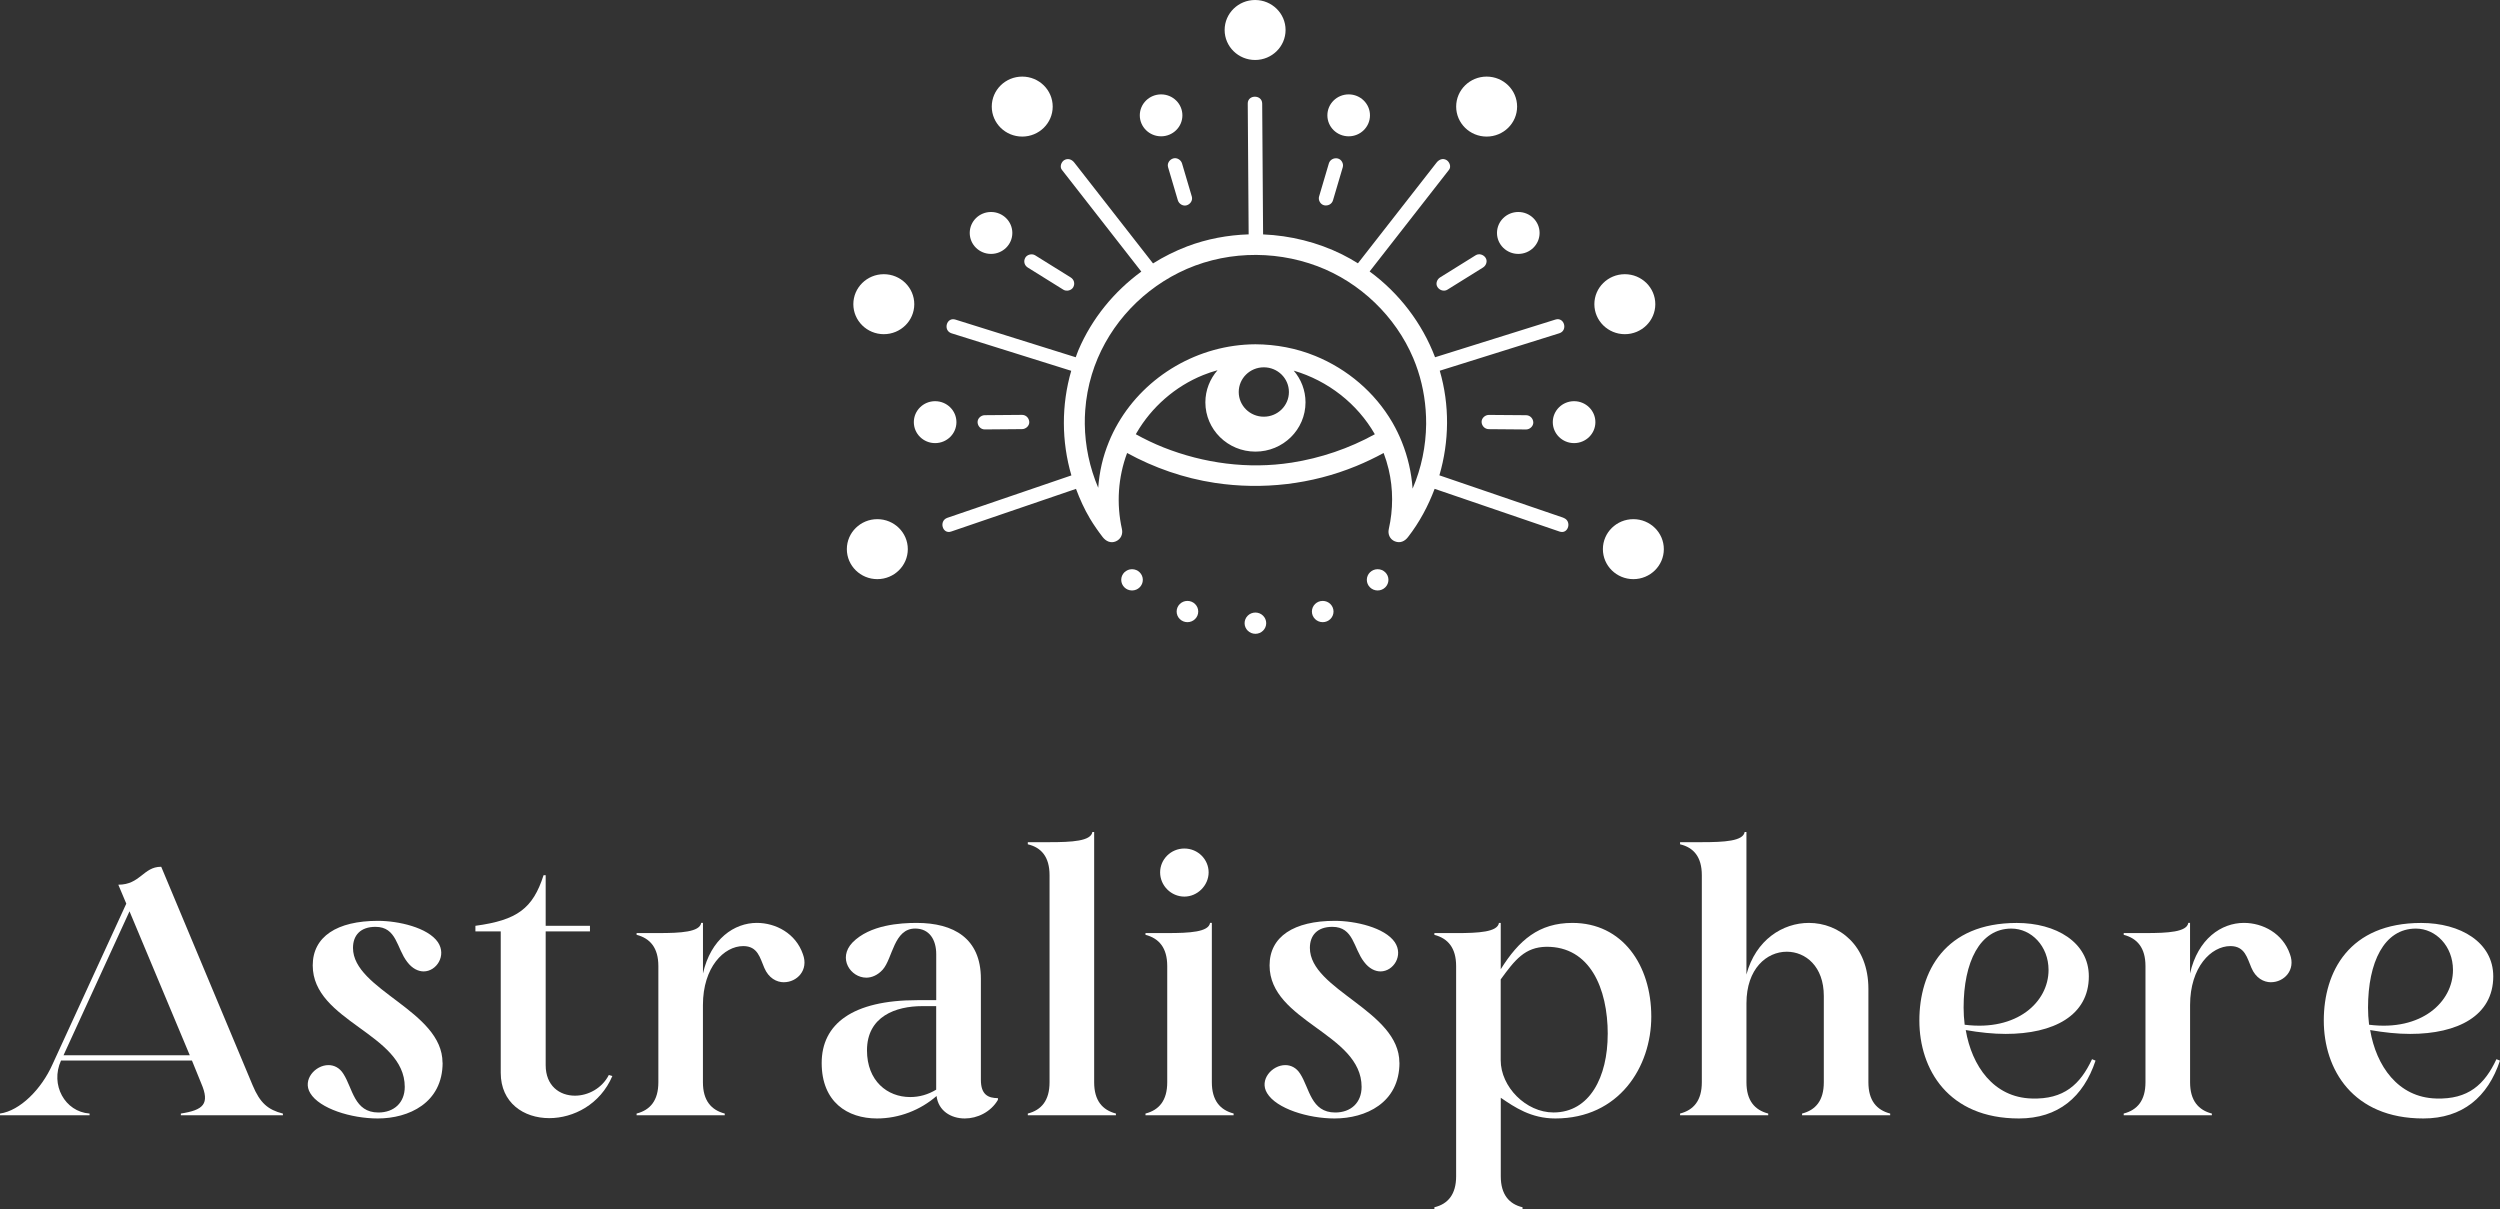 <?xml version="1.0" encoding="UTF-8"?>
<svg xmlns="http://www.w3.org/2000/svg" width="122" height="59" viewBox="0 0 122 59" fill="none">
  <rect x="0" y="0" width="122" height="59" fill="#333333" stroke="none"/>
  <g clip-path="url(#clip0_7_206)">
    <path d="M13.806 54.341V54.426H8.826V54.341C9.923 54.17 10.254 53.878 9.82 52.868L9.367 51.754H2.978C2.438 52.938 3.168 54.255 4.371 54.341V54.426H0V54.341C0.975 54.204 2.02 53.158 2.56 51.944L6.163 44.098L5.78 43.189V43.173C6.842 43.173 6.999 42.299 7.852 42.299H7.868L12.326 52.956C12.69 53.829 13.075 54.155 13.806 54.343V54.341ZM9.261 51.496L6.32 44.472L3.1 51.496H9.261Z" fill="white"></path>
    <path d="M21.6 51.856C21.6 53.826 19.946 54.581 18.432 54.581C17.142 54.581 15.594 54.102 15.141 53.347C14.742 52.695 15.383 51.977 16.029 51.977C16.29 51.977 16.569 52.097 16.759 52.406C17.213 53.109 17.281 54.29 18.465 54.29C19.231 54.29 19.752 53.811 19.752 53.039C19.752 50.435 15.261 49.852 15.261 47.111C15.261 45.706 16.445 44.937 18.446 44.937C19.438 44.937 20.882 45.262 21.371 45.981C21.805 46.633 21.3 47.405 20.673 47.405C20.413 47.405 20.117 47.268 19.872 46.942C19.351 46.274 19.367 45.23 18.323 45.23C17.592 45.23 17.226 45.641 17.226 46.258C17.226 48.313 21.595 49.325 21.595 51.86L21.6 51.856Z" fill="white"></path>
    <path d="M29.884 52.508C29.293 53.897 27.987 54.565 26.803 54.565C25.549 54.565 24.436 53.811 24.436 52.355V45.452H23.2V45.179C25.236 44.904 26.002 44.34 26.526 42.711H26.629V45.179H28.79V45.452H26.629V51.978C26.629 52.99 27.308 53.469 28.057 53.469C28.701 53.469 29.38 53.109 29.711 52.459L29.884 52.51V52.508Z" fill="white"></path>
    <path d="M38.256 47.934C37.892 47.934 37.509 47.728 37.298 47.232C37.089 46.753 36.985 46.169 36.271 46.169C35.332 46.169 34.303 47.197 34.303 49.046V52.816C34.303 53.706 34.705 54.168 35.367 54.341V54.426H31.066V54.341C31.729 54.17 32.128 53.707 32.128 52.816V47.144C32.128 46.254 31.729 45.792 31.066 45.619V45.534H32.128C33.225 45.534 34.148 45.483 34.218 45.037H34.305V47.505C34.688 45.808 35.839 45.037 36.935 45.037C37.858 45.037 38.833 45.55 39.181 46.562C39.477 47.35 38.885 47.932 38.258 47.932L38.256 47.934Z" fill="white"></path>
    <path d="M48.699 53.587V53.673C48.349 54.272 47.689 54.581 47.081 54.581C46.402 54.581 45.791 54.204 45.704 53.485C44.92 54.17 43.877 54.581 42.797 54.581C41.352 54.581 40.098 53.775 40.098 51.875C40.098 49.974 41.595 48.808 44.765 48.808H45.688V46.564C45.688 45.861 45.357 45.313 44.661 45.313C43.616 45.313 43.564 46.769 43.078 47.317C42.834 47.59 42.538 47.71 42.277 47.71C41.511 47.71 40.868 46.768 41.598 45.998C42.451 45.124 43.949 45.038 44.733 45.038C46.544 45.038 47.867 45.792 47.867 47.763V52.697C47.867 53.416 48.216 53.589 48.703 53.589L48.699 53.587ZM45.686 49.099H45.007C43.72 49.099 42.309 49.596 42.309 51.258C42.309 52.748 43.3 53.536 44.415 53.536C44.868 53.536 45.286 53.416 45.686 53.176V49.099Z" fill="white"></path>
    <path d="M54.457 54.341V54.426H50.157V54.341C50.819 54.17 51.218 53.707 51.218 52.816V42.709C51.218 41.819 50.819 41.357 50.157 41.202V41.098H51.218C52.315 41.098 53.238 41.047 53.308 40.601H53.395V52.816C53.395 53.706 53.795 54.168 54.457 54.341Z" fill="white"></path>
    <path d="M60.2 54.341V54.426H55.9V54.341C56.562 54.17 56.961 53.707 56.961 52.816V47.144C56.961 46.254 56.562 45.792 55.9 45.619V45.534H56.961C58.058 45.534 58.981 45.483 59.051 45.037H59.138V52.814C59.138 53.704 59.54 54.166 60.202 54.339L60.2 54.341ZM56.614 42.572C56.614 41.939 57.135 41.408 57.797 41.408C58.459 41.408 58.981 41.939 58.981 42.572C58.981 43.206 58.441 43.754 57.797 43.754C57.154 43.754 56.614 43.222 56.614 42.572Z" fill="white"></path>
    <path d="M68.294 51.856C68.294 53.826 66.641 54.581 65.126 54.581C63.836 54.581 62.288 54.102 61.835 53.347C61.434 52.695 62.077 51.977 62.723 51.977C62.984 51.977 63.263 52.097 63.453 52.406C63.907 53.109 63.975 54.29 65.159 54.29C65.925 54.29 66.446 53.811 66.446 53.039C66.446 50.435 61.955 49.852 61.955 47.111C61.955 45.706 63.139 44.937 65.14 44.937C66.132 44.937 67.578 45.262 68.067 45.981C68.501 46.633 67.996 47.405 67.369 47.405C67.108 47.405 66.812 47.268 66.568 46.942C66.045 46.274 66.063 45.23 65.018 45.23C64.288 45.23 63.922 45.641 63.922 46.258C63.922 48.313 68.29 49.325 68.29 51.86L68.294 51.856Z" fill="white"></path>
    <path d="M80.583 49.612C80.583 52.062 79.014 54.581 75.9 54.581C74.716 54.581 73.915 54.033 73.238 53.571V57.407C73.238 58.281 73.638 58.76 74.3 58.914V59H69.998V58.914C70.66 58.76 71.059 58.281 71.059 57.407V47.146C71.059 46.256 70.66 45.794 69.998 45.621V45.535H71.059C72.156 45.535 73.081 45.484 73.149 45.038H73.236V47.299C74.124 45.878 75.099 45.038 76.734 45.038C79.172 45.038 80.583 47.093 80.583 49.612ZM78.458 50.469C78.458 48.225 77.588 46.187 75.463 46.203C74.416 46.22 73.93 46.837 73.234 47.796V51.736C73.234 53.039 74.468 54.288 75.809 54.288C77.587 54.288 78.456 52.541 78.456 50.468L78.458 50.469Z" fill="white"></path>
    <path d="M92.241 54.341V54.426H87.941V54.341C88.603 54.17 89.002 53.707 89.002 52.816V48.602C89.002 47.163 88.115 46.444 87.194 46.444C86.219 46.444 85.227 47.266 85.227 48.961V52.816C85.227 53.706 85.627 54.168 86.289 54.341V54.426H81.987V54.341C82.649 54.17 83.049 53.707 83.049 52.816V42.709C83.049 41.819 82.649 41.357 81.987 41.202V41.098H83.049C84.147 41.098 85.07 41.047 85.139 40.601H85.226V47.557C85.677 45.861 87.001 45.038 88.272 45.038C89.75 45.038 91.178 46.134 91.178 48.258V52.816C91.178 53.706 91.579 54.168 92.239 54.341H92.241Z" fill="white"></path>
    <path d="M102.264 51.754C101.673 53.536 100.437 54.581 98.523 54.581C95.075 54.581 93.665 52.182 93.665 49.802C93.665 47.421 94.901 45.04 98.419 45.04C100.333 45.04 101.935 45.983 101.935 47.645C101.935 49.563 100.211 50.455 97.877 50.455C97.269 50.455 96.608 50.386 95.928 50.267C96.224 52.015 97.285 53.556 99.148 53.607C100.716 53.658 101.515 52.923 102.091 51.689L102.263 51.758L102.264 51.754ZM95.876 50.007C98.436 50.333 99.969 48.893 99.969 47.335C99.969 46.171 99.131 45.315 98.156 45.315C96.608 45.315 95.824 46.961 95.824 49.17C95.824 49.443 95.841 49.718 95.876 50.009V50.007Z" fill="white"></path>
    <path d="M110.828 47.934C110.462 47.934 110.081 47.728 109.87 47.232C109.661 46.753 109.556 46.169 108.844 46.169C107.904 46.169 106.876 47.197 106.876 49.046V52.816C106.876 53.706 107.277 54.168 107.939 54.341V54.426H103.637V54.341C104.299 54.17 104.699 53.707 104.699 52.816V47.144C104.699 46.254 104.299 45.792 103.637 45.619V45.534H104.699C105.795 45.534 106.72 45.483 106.789 45.037H106.874V47.505C107.257 45.808 108.407 45.037 109.504 45.037C110.427 45.037 111.402 45.55 111.749 46.562C112.045 47.35 111.453 47.932 110.826 47.932L110.828 47.934Z" fill="white"></path>
    <path d="M122 51.754C121.408 53.536 120.173 54.581 118.258 54.581C114.81 54.581 113.401 52.182 113.401 49.802C113.401 47.421 114.637 45.04 118.155 45.04C120.069 45.04 121.671 45.983 121.671 47.645C121.671 49.563 119.947 50.455 117.613 50.455C117.004 50.455 116.344 50.386 115.663 50.267C115.959 52.015 117.021 53.556 118.883 53.607C120.452 53.658 121.251 52.923 121.826 51.689L121.998 51.758L122 51.754ZM115.611 50.007C118.171 50.333 119.705 48.893 119.705 47.335C119.705 46.171 118.867 45.315 117.892 45.315C116.344 45.315 115.56 46.961 115.56 49.17C115.56 49.443 115.576 49.718 115.611 50.009V50.007Z" fill="white"></path>
    <path d="M72.548 6.665C73.37 6.665 74.035 6.01 74.035 5.202C74.035 4.393 73.37 3.738 72.548 3.738C71.727 3.738 71.061 4.393 71.061 5.202C71.061 6.01 71.727 6.665 72.548 6.665Z" fill="white"></path>
    <path d="M67.229 28.815C67.52 28.815 67.756 28.582 67.756 28.296C67.756 28.01 67.52 27.777 67.229 27.777C66.938 27.777 66.701 28.01 66.701 28.296C66.701 28.582 66.938 28.815 67.229 28.815Z" fill="white"></path>
    <path d="M55.243 28.815C55.534 28.815 55.77 28.582 55.77 28.296C55.77 28.01 55.534 27.777 55.243 27.777C54.952 27.777 54.716 28.01 54.716 28.296C54.716 28.582 54.952 28.815 55.243 28.815Z" fill="white"></path>
    <path d="M64.549 30.362C64.84 30.362 65.076 30.13 65.076 29.843C65.076 29.557 64.84 29.324 64.549 29.324C64.257 29.324 64.021 29.557 64.021 29.843C64.021 30.13 64.257 30.362 64.549 30.362Z" fill="white"></path>
    <path d="M61.791 30.411C61.791 30.697 61.554 30.93 61.264 30.93C60.973 30.93 60.736 30.697 60.736 30.411C60.736 30.125 60.973 29.892 61.264 29.892C61.554 29.892 61.791 30.125 61.791 30.411Z" fill="white"></path>
    <path d="M57.947 30.362C58.238 30.362 58.474 30.13 58.474 29.843C58.474 29.557 58.238 29.324 57.947 29.324C57.656 29.324 57.42 29.557 57.42 29.843C57.42 30.13 57.656 30.362 57.947 30.362Z" fill="white"></path>
    <path d="M76.299 25.267C74.279 24.578 72.261 23.886 70.242 23.196C70.726 21.544 70.749 19.764 70.26 18.091C72.204 17.481 74.15 16.873 76.094 16.264C76.525 16.129 76.34 15.459 75.907 15.594C73.948 16.207 71.99 16.821 70.031 17.434C69.4 15.772 68.281 14.307 66.838 13.248C68.129 11.594 69.422 9.939 70.713 8.285C70.83 8.136 70.736 7.897 70.588 7.81C70.406 7.704 70.221 7.786 70.105 7.934C68.825 9.572 67.547 11.211 66.267 12.849C66.015 12.693 65.758 12.546 65.492 12.414C64.293 11.821 62.973 11.495 61.639 11.439C61.624 9.311 61.609 7.182 61.595 5.054C61.591 4.608 60.886 4.606 60.89 5.054C60.905 7.182 60.919 9.309 60.934 11.437C59.913 11.47 58.898 11.659 57.936 12.023C57.35 12.247 56.791 12.525 56.268 12.855C54.988 11.215 53.706 9.573 52.426 7.934C52.309 7.784 52.124 7.708 51.943 7.81C51.793 7.893 51.701 8.136 51.818 8.285C53.11 9.941 54.403 11.597 55.696 13.254C54.357 14.235 53.284 15.547 52.628 17.083C52.578 17.198 52.541 17.318 52.496 17.434C50.539 16.821 48.581 16.207 46.624 15.596C46.191 15.459 46.004 16.129 46.437 16.266C48.383 16.875 50.33 17.485 52.276 18.095C51.793 19.76 51.799 21.54 52.284 23.2C50.266 23.89 48.249 24.579 46.232 25.269C45.806 25.415 45.989 26.087 46.418 25.939C48.449 25.246 50.478 24.55 52.509 23.857C52.696 24.356 52.914 24.843 53.19 25.306C53.379 25.621 53.588 25.921 53.811 26.21C53.967 26.41 54.2 26.527 54.453 26.418C54.694 26.314 54.806 26.074 54.751 25.823C54.474 24.581 54.562 23.287 55.003 22.106C56.327 22.832 57.777 23.335 59.281 23.564C61.613 23.917 64.007 23.639 66.185 22.743C66.644 22.554 67.09 22.341 67.521 22.106C67.619 22.363 67.7 22.628 67.765 22.9C67.993 23.859 67.989 24.862 67.772 25.823C67.717 26.067 67.826 26.321 68.07 26.418C68.327 26.52 68.551 26.418 68.71 26.21C69.269 25.493 69.694 24.692 70.01 23.855C72.043 24.55 74.076 25.246 76.109 25.941C76.538 26.088 76.723 25.417 76.296 25.271L76.299 25.267ZM63.019 22.578C60.918 22.905 58.744 22.614 56.776 21.833C56.314 21.649 55.864 21.433 55.428 21.191C55.441 21.167 55.454 21.143 55.467 21.122C56.197 19.867 57.35 18.854 58.713 18.304C58.942 18.211 59.177 18.133 59.416 18.067C59.048 18.488 58.822 19.036 58.822 19.634C58.822 20.961 59.915 22.039 61.265 22.039C62.616 22.039 63.709 20.963 63.709 19.634C63.709 19.045 63.492 18.504 63.133 18.087C64.804 18.579 66.235 19.695 67.092 21.191C65.834 21.886 64.449 22.355 63.021 22.579L63.019 22.578ZM60.45 19.13C60.45 18.464 60.997 17.925 61.674 17.925C62.351 17.925 62.899 18.464 62.899 19.13C62.899 19.797 62.351 20.335 61.674 20.335C60.997 20.335 60.45 19.797 60.45 19.13ZM68.934 23.837C68.879 23.06 68.703 22.295 68.411 21.567C68.285 21.254 68.139 20.949 67.969 20.652C67.961 20.639 67.954 20.625 67.946 20.612C67.096 19.152 65.758 18.013 64.182 17.369C63.259 16.992 62.262 16.806 61.264 16.801C58.476 16.814 55.907 18.339 54.56 20.657C54.39 20.949 54.24 21.253 54.113 21.567C53.969 21.919 53.85 22.285 53.763 22.661C53.676 23.04 53.621 23.42 53.593 23.804C53.175 22.818 52.951 21.762 52.938 20.697C52.935 20.472 52.942 20.244 52.959 20.018C53.001 19.433 53.108 18.848 53.282 18.273C53.935 16.125 55.496 14.32 57.526 13.306C59.616 12.263 62.107 12.169 64.29 12.99C66.378 13.776 68.107 15.447 68.965 17.474C69.308 18.284 69.507 19.14 69.572 20.004C69.589 20.233 69.598 20.463 69.596 20.694C69.585 21.769 69.365 22.841 68.938 23.839L68.934 23.837Z" fill="white"></path>
    <path d="M72.656 20.248C72.471 20.248 72.295 20.408 72.302 20.596C72.311 20.785 72.458 20.941 72.656 20.943C73.26 20.949 73.867 20.952 74.472 20.958C74.657 20.958 74.832 20.797 74.825 20.61C74.816 20.421 74.67 20.264 74.472 20.262C73.867 20.257 73.26 20.253 72.656 20.248Z" fill="white"></path>
    <path d="M49.875 20.941C50.06 20.941 50.236 20.783 50.229 20.594C50.219 20.406 50.073 20.244 49.875 20.246C49.27 20.252 48.664 20.255 48.059 20.261C47.874 20.261 47.698 20.419 47.706 20.608C47.715 20.796 47.861 20.958 48.059 20.956C48.664 20.95 49.27 20.947 49.875 20.941Z" fill="white"></path>
    <path d="M70.151 14.012C70.251 14.165 70.467 14.24 70.634 14.136C71.213 13.776 71.792 13.415 72.371 13.055C72.526 12.959 72.604 12.742 72.496 12.58C72.397 12.427 72.18 12.353 72.014 12.456C71.435 12.817 70.856 13.177 70.277 13.537C70.121 13.634 70.044 13.85 70.151 14.012Z" fill="white"></path>
    <path d="M50.157 13.057C50.736 13.417 51.314 13.778 51.893 14.138C52.049 14.235 52.289 14.174 52.376 14.014C52.469 13.843 52.417 13.643 52.25 13.539C51.671 13.179 51.092 12.819 50.514 12.458C50.356 12.362 50.118 12.422 50.031 12.582C49.938 12.753 49.99 12.953 50.157 13.057Z" fill="white"></path>
    <path d="M65.283 7.733C65.094 7.691 64.904 7.79 64.848 7.975C64.689 8.514 64.53 9.053 64.371 9.59C64.319 9.764 64.434 9.976 64.617 10.018C64.806 10.059 64.996 9.961 65.05 9.775C65.209 9.237 65.368 8.698 65.527 8.161C65.579 7.986 65.464 7.775 65.281 7.733H65.283Z" fill="white"></path>
    <path d="M57.683 7.975C57.631 7.801 57.431 7.675 57.248 7.733C57.069 7.79 56.947 7.974 57.002 8.161C57.161 8.7 57.32 9.238 57.479 9.775C57.531 9.95 57.731 10.076 57.914 10.018C58.093 9.961 58.215 9.777 58.16 9.59C58.001 9.051 57.842 8.512 57.683 7.975Z" fill="white"></path>
    <path d="M49.885 6.665C50.706 6.665 51.372 6.01 51.372 5.202C51.372 4.393 50.706 3.738 49.885 3.738C49.063 3.738 48.398 4.393 48.398 5.202C48.398 6.01 49.063 6.665 49.885 6.665Z" fill="white"></path>
    <path d="M43.13 16.308C43.951 16.308 44.617 15.652 44.617 14.844C44.617 14.036 43.951 13.381 43.13 13.381C42.309 13.381 41.643 14.036 41.643 14.844C41.643 15.652 42.309 16.308 43.13 16.308Z" fill="white"></path>
    <path d="M79.292 16.308C80.113 16.308 80.779 15.652 80.779 14.844C80.779 14.036 80.113 13.381 79.292 13.381C78.471 13.381 77.805 14.036 77.805 14.844C77.805 15.652 78.471 16.308 79.292 16.308Z" fill="white"></path>
    <path d="M42.813 28.262C43.635 28.262 44.301 27.606 44.301 26.798C44.301 25.99 43.635 25.335 42.813 25.335C41.992 25.335 41.326 25.99 41.326 26.798C41.326 27.606 41.992 28.262 42.813 28.262Z" fill="white"></path>
    <path d="M79.708 28.262C80.529 28.262 81.195 27.606 81.195 26.798C81.195 25.99 80.529 25.335 79.708 25.335C78.887 25.335 78.221 25.99 78.221 26.798C78.221 27.606 78.887 28.262 79.708 28.262Z" fill="white"></path>
    <path d="M56.662 6.652C57.236 6.652 57.701 6.194 57.701 5.629C57.701 5.064 57.236 4.606 56.662 4.606C56.088 4.606 55.622 5.064 55.622 5.629C55.622 6.194 56.088 6.652 56.662 6.652Z" fill="white"></path>
    <path d="M65.816 6.652C66.39 6.652 66.855 6.194 66.855 5.629C66.855 5.064 66.39 4.606 65.816 4.606C65.241 4.606 64.776 5.064 64.776 5.629C64.776 6.194 65.241 6.652 65.816 6.652Z" fill="white"></path>
    <path d="M48.362 12.391C48.937 12.391 49.402 11.933 49.402 11.368C49.402 10.803 48.937 10.345 48.362 10.345C47.788 10.345 47.323 10.803 47.323 11.368C47.323 11.933 47.788 12.391 48.362 12.391Z" fill="white"></path>
    <path d="M74.093 12.391C74.667 12.391 75.132 11.933 75.132 11.368C75.132 10.803 74.667 10.345 74.093 10.345C73.519 10.345 73.053 10.803 73.053 11.368C73.053 11.933 73.519 12.391 74.093 12.391Z" fill="white"></path>
    <path d="M45.634 21.624C46.208 21.624 46.674 21.166 46.674 20.601C46.674 20.036 46.208 19.578 45.634 19.578C45.06 19.578 44.595 20.036 44.595 20.601C44.595 21.166 45.06 21.624 45.634 21.624Z" fill="white"></path>
    <path d="M76.815 21.624C77.389 21.624 77.855 21.166 77.855 20.601C77.855 20.036 77.389 19.578 76.815 19.578C76.241 19.578 75.776 20.036 75.776 20.601C75.776 21.166 76.241 21.624 76.815 21.624Z" fill="white"></path>
    <path d="M61.249 2.927C62.07 2.927 62.736 2.271 62.736 1.463C62.736 0.655 62.07 0 61.249 0C60.428 0 59.762 0.655 59.762 1.463C59.762 2.271 60.428 2.927 61.249 2.927Z" fill="white"></path>
  </g>
  <defs>
    <clipPath id="clip0_7_206">
      <rect width="122" height="59" fill="white"></rect>
    </clipPath>
  </defs>
</svg>

